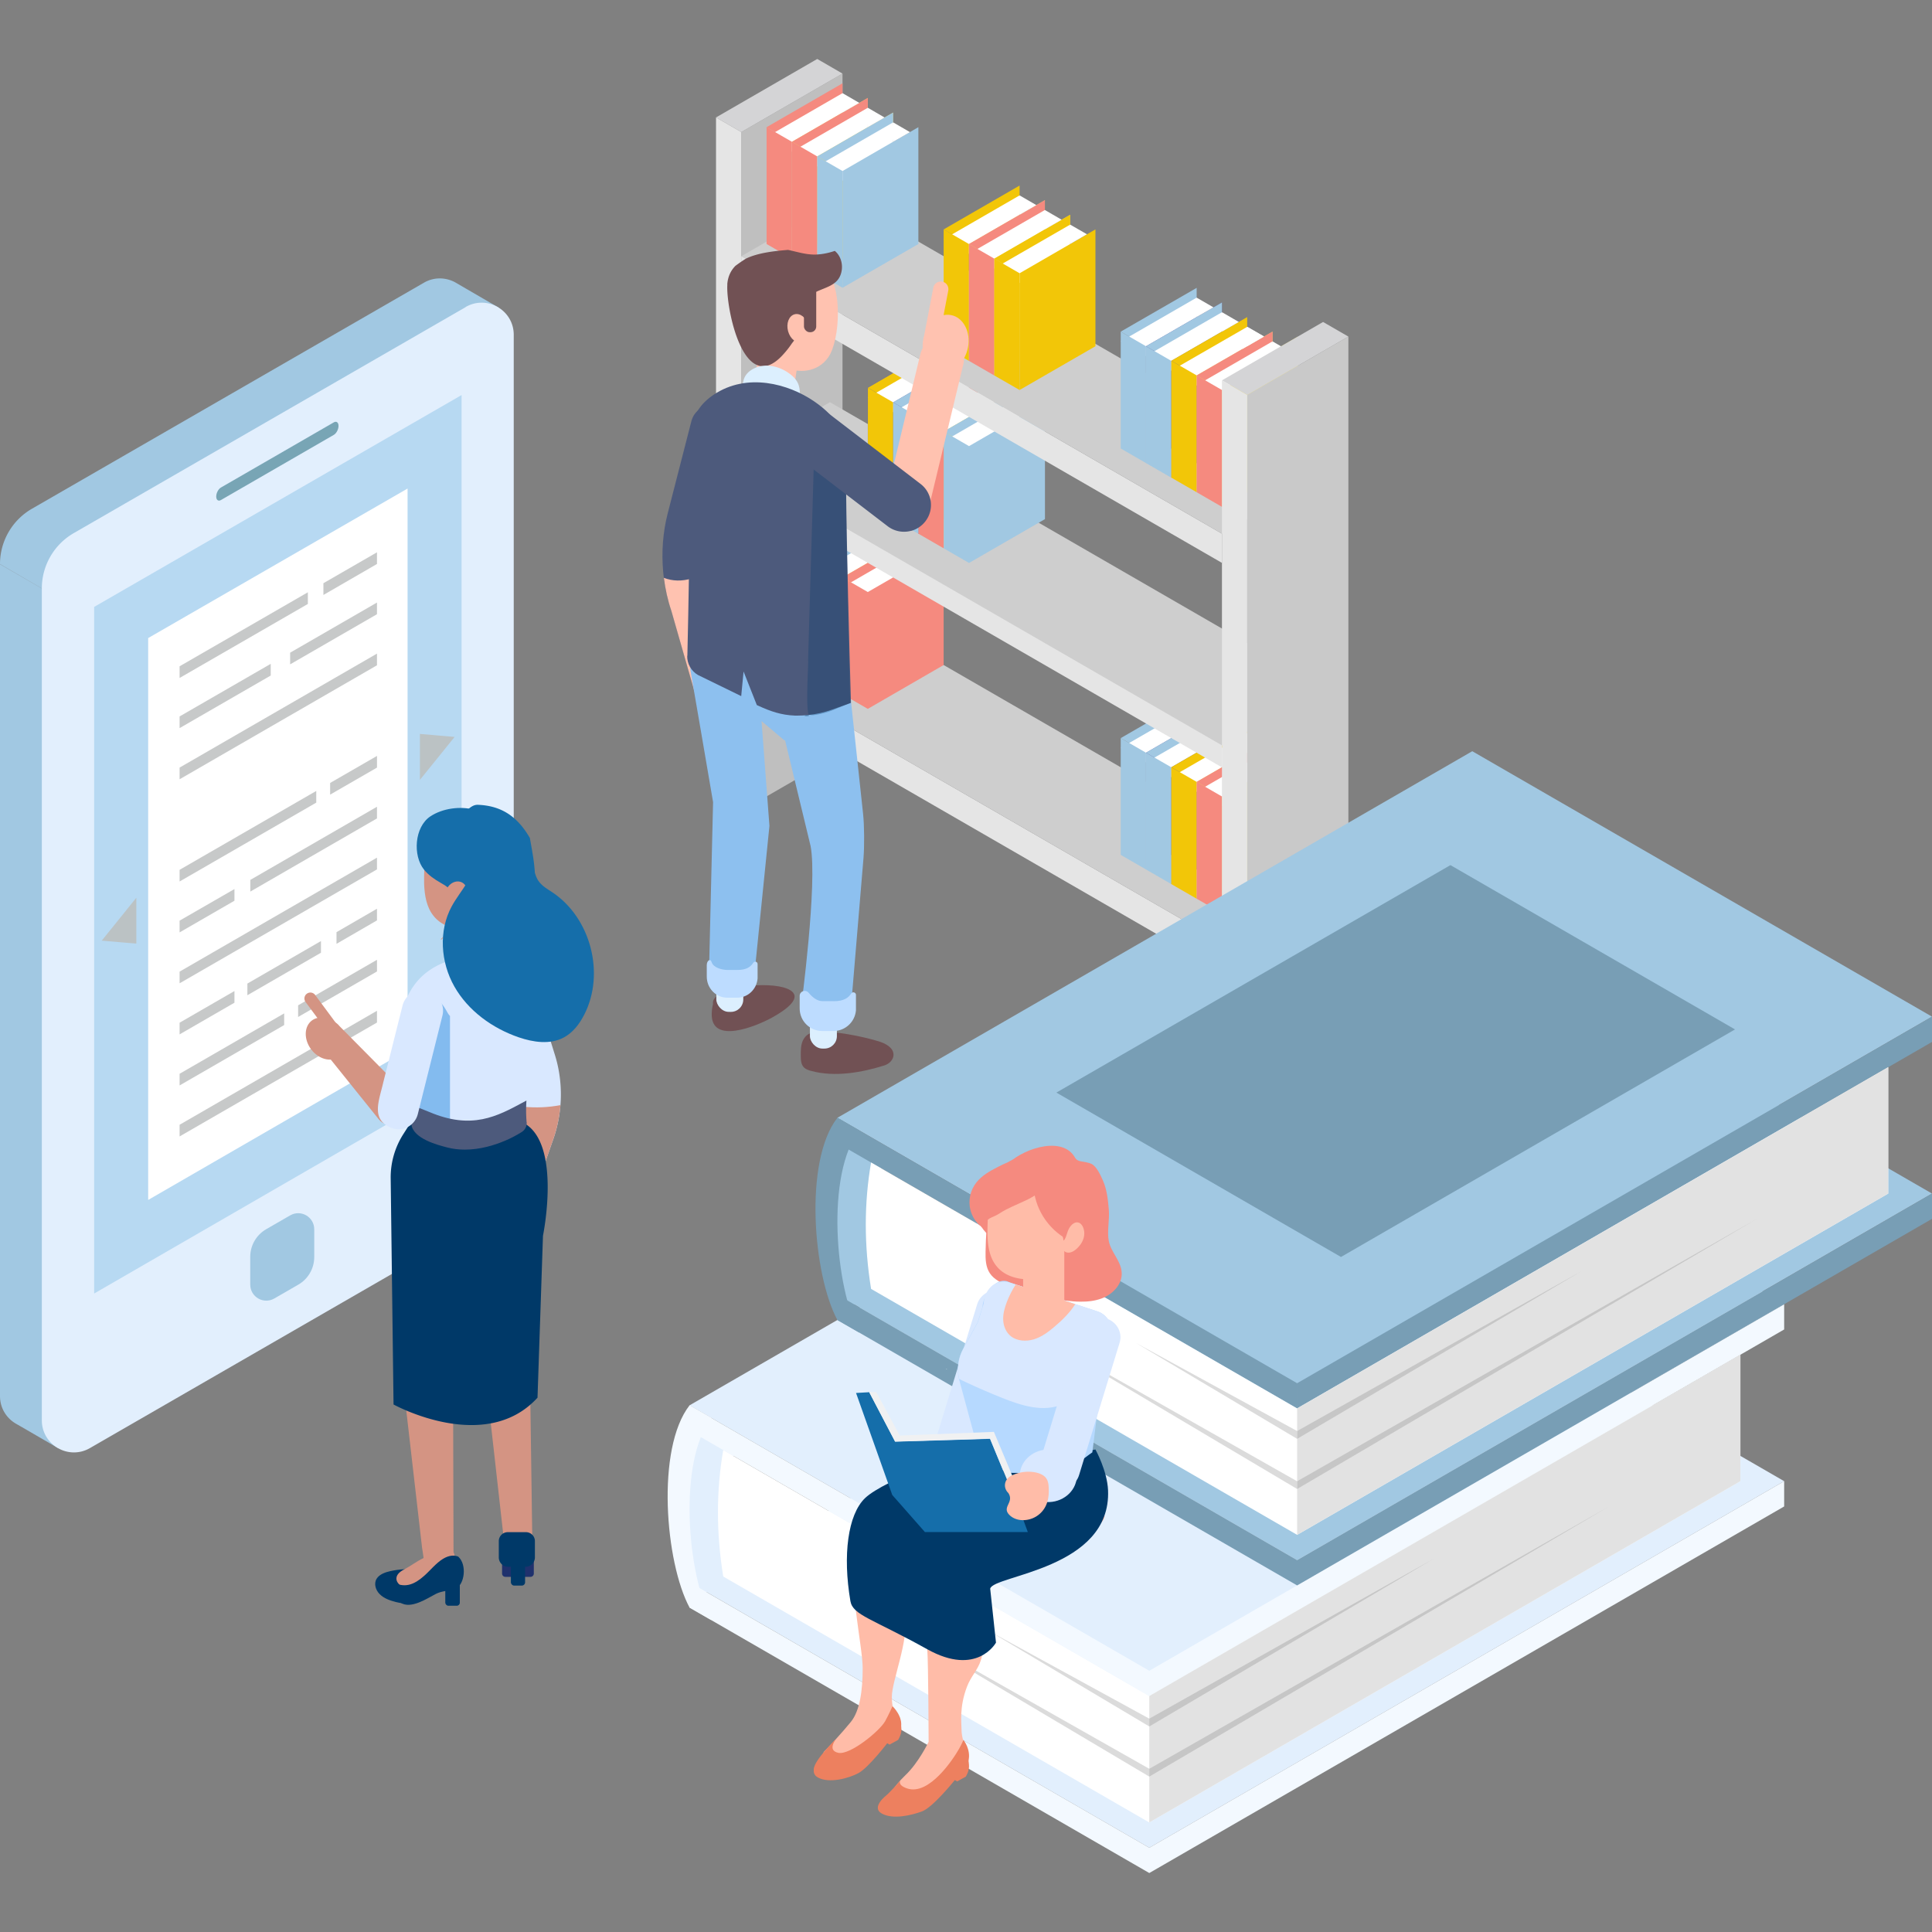 <svg xmlns="http://www.w3.org/2000/svg" viewBox="0 0 230 230"><rect x="0" y="0" width="230" height="230" fill="#808080" stroke="none"/><defs><style>.cls-1{fill:#d9e8ff}.cls-2{fill:#c7c9c9}.cls-3{fill:#156eaa}.cls-4{fill:#dceffe}.cls-6{fill:#003968}.cls-8{fill:#ed805f}.cls-9{fill:#ffc2b0}.cls-11{mix-blend-mode:multiply}.cls-12{fill:#4d5a7c}.cls-14{fill:#fff}.cls-16{fill:#714e51}.cls-17{fill:#cecece}.cls-19{fill:#715154}.cls-21{fill:#d4d4d6}.cls-22{fill:#e2e2e2}.cls-23{fill:#e5e5e5}.cls-25{fill:#f3f9ff}.cls-26{fill:#f58a7f}.cls-29{fill:#789eb5}.cls-31{fill:#dbdbdb}.cls-34{fill:#f2c608}.cls-36{fill:#ffbca8}.cls-39{fill:#e2effd}.cls-40{fill:#c6c6c6}.cls-41{fill:#ead965}.cls-42{fill:#a1c8e2}.cls-43{fill:#6060a8}.cls-44{fill:#d49483}</style></defs><g style="isolation:isolate"><g id="_レイヤー_2" data-name="レイヤー_2"><g id="SERVICE"><path d="m88.25 15.72 12.05-6.96v80.83l-12.05 6.96z" style="fill:#bfbfbf"/><path d="m97.29 7.02 3.01 1.74-12.05 6.96-3.01-1.74z" class="cls-21"/><path d="M88.25 15.72v80.83l-3.01-1.74V13.98zm57.22 96.48L88.25 79.17v3.48l57.22 33.03z" class="cls-23"/><path d="m100.3 72.22 57.21 33.03-12.04 6.95-57.22-33.03z" class="cls-17"/><path d="m133.42 87.87 9.04-5.22v3.48l-6.03 3.48z" class="cls-42"/><path d="m133.42 89.03 9.04-5.21v3.47l-6.03 3.48z" class="cls-14"/><path d="m136.43 103.51 9.04-5.21V84.39l-9.04 5.22z" class="cls-43"/><path d="m133.42 87.87 3.01 1.74v13.9l-3.01-1.74zm3.01 1.74 9.04-5.22v3.48l-6.03 3.47z" class="cls-42"/><path d="m136.43 90.77 9.04-5.21v3.47l-6.03 3.48z" class="cls-14"/><path d="m139.44 105.25 9.04-5.21V86.13l-9.04 5.21z" class="cls-43"/><path d="m136.43 89.61 3.01 1.73v13.91l-3.01-1.74z" class="cls-42"/><path d="m139.44 91.34 9.04-5.22v3.48l-6.02 3.48z" class="cls-34"/><path d="m139.44 92.51 9.04-5.22v3.48l-6.02 3.47z" class="cls-14"/><path d="m142.46 106.99 9.03-5.22V87.86l-9.03 5.22z" class="cls-41"/><path d="m139.44 91.34 3.02 1.74v13.91l-3.02-1.74z" class="cls-34"/><path d="m142.46 93.08 9.03-5.22v3.48l-6.02 3.48z" class="cls-26"/><path d="m142.46 94.24 9.03-5.21v3.48l-6.02 3.47z" class="cls-14"/><path d="m145.47 108.72 9.03-5.21V89.6l-9.03 5.22z" class="cls-41"/><path d="m142.46 93.08 3.01 1.74v13.9l-3.01-1.73z" class="cls-26"/><path d="m91.26 63.53 9.04-5.21v3.47l-6.02 3.48z" class="cls-42"/><path d="m91.26 64.7 9.04-5.22v3.48l-6.02 3.48z" class="cls-14"/><path d="m94.28 79.18 9.03-5.22V60.05l-9.03 5.22z" class="cls-43"/><path d="m91.26 63.53 3.02 1.74v13.91l-3.02-1.74z" class="cls-42"/><path d="m94.28 65.27 9.03-5.22v3.48L97.29 67z" class="cls-26"/><path d="m94.28 66.43 9.03-5.21v3.47l-6.02 3.48z" class="cls-14"/><path d="m97.29 80.91 9.03-5.21V61.79L97.29 67zm-3.01-15.64L97.29 67v13.91l-3.01-1.74z" class="cls-26"/><path d="m97.29 67 9.03-5.21v3.48l-6.02 3.47z" class="cls-42"/><path d="m97.29 68.17 9.03-5.21v3.47l-6.02 3.48z" class="cls-14"/><path d="m100.3 82.65 9.03-5.21V63.53l-9.03 5.21z" class="cls-41"/><path d="m97.29 67 3.01 1.74v13.91l-3.01-1.74z" class="cls-42"/><path d="m100.3 68.74 9.03-5.21V67l-6.02 3.48z" class="cls-26"/><path d="m100.3 69.91 9.03-5.22v3.48l-6.02 3.48z" class="cls-14"/><path d="m103.31 84.39 9.03-5.22v-13.9l-9.03 5.21zm-3.01-15.65 3.01 1.74v13.91l-3.01-1.74z" class="cls-26"/><path d="M145.47 87.87 88.25 54.84v3.47l57.22 33.04z" class="cls-23"/><path d="m98.8 47.88 57.21 33.03-9.97 8.15-59.28-34.22z" class="cls-17"/><path d="m103.31 60.05 9.03-5.21V40.93l-9.03 5.21z" class="cls-43"/><path d="m103.32 46.16 9.03-5.22v3.48l-6.02 3.48z" class="cls-34"/><path d="m103.32 47.33 9.03-5.22v3.48l-6.02 3.48z" class="cls-14"/><path d="m106.33 61.81 9.03-5.22V42.68l-9.03 5.22z" class="cls-43"/><path d="m103.32 46.16 3.01 1.74v13.91l-3.01-1.74z" class="cls-34"/><path d="m106.33 47.9 9.03-5.22v3.48l-6.02 3.48z" class="cls-42"/><path d="m106.33 49.07 9.03-5.22v3.48l-6.02 3.47z" class="cls-14"/><path d="m109.34 63.55 9.03-5.22V44.42l-9.03 5.22z" class="cls-43"/><path d="m106.33 47.9 3.01 1.74v13.91l-3.01-1.74z" class="cls-42"/><path d="m109.34 49.63 9.03-5.21v3.47l-6.02 3.48z" class="cls-26"/><path d="m109.34 50.8 9.03-5.22v3.48l-6.02 3.48z" class="cls-14"/><path d="m112.35 65.28 9.03-5.22v-13.9l-9.03 5.21z" class="cls-41"/><path d="m109.34 49.63 3.01 1.74v13.91l-3.01-1.74z" class="cls-26"/><path d="m112.35 51.37 9.03-5.21v3.47l-6.02 3.48z" class="cls-42"/><path d="m112.35 52.54 9.03-5.22v3.48l-6.02 3.48z" class="cls-14"/><path d="m115.36 67.02 9.04-5.22V47.89l-9.04 5.22zm-3.01-15.65 3.01 1.74v13.91l-3.01-1.74z" class="cls-42"/><path d="M145.47 63.53 88.25 30.5v3.48l57.22 33.03z" class="cls-23"/><path d="m100.3 23.55 57.21 33.03-12.04 6.95L88.25 30.5z" class="cls-17"/><path d="m145.47 60.05 9.03-5.21V40.93l-9.03 5.21z" class="cls-41"/><path d="m145.47 45.28 9.03-5.21v3.47l-6.02 3.48z" style="fill:#d1c059"/><path d="m112.34 27.31 9.04-5.22v3.48l-6.03 3.48z" class="cls-34"/><path d="m112.34 28.48 9.04-5.22v3.48l-6.03 3.48z" class="cls-14"/><path d="m115.35 42.96 9.04-5.22V23.83l-9.04 5.22z" class="cls-41"/><path d="m112.34 27.31 3.01 1.74v13.91l-3.01-1.74z" class="cls-34"/><path d="m115.35 29.05 9.04-5.22v3.48l-6.02 3.48z" class="cls-26"/><path d="m115.35 30.22 9.04-5.22v3.48l-6.02 3.47z" class="cls-14"/><path d="m118.37 44.7 9.03-5.22V25.57l-9.03 5.22z" class="cls-41"/><path d="m115.35 29.05 3.02 1.74V44.7l-3.02-1.74z" class="cls-26"/><path d="m118.37 30.79 9.03-5.22v3.48l-6.02 3.48z" class="cls-34"/><path d="m118.37 31.95 9.03-5.21v3.48l-6.02 3.47z" class="cls-14"/><path d="m121.38 46.43 9.03-5.21V27.31l-9.03 5.22z" class="cls-34"/><path d="m118.37 30.79 3.01 1.74v13.9l-3.01-1.73z" class="cls-34"/><path d="m133.42 39.48 9.04-5.21v3.47l-6.03 3.48z" class="cls-42"/><path d="m133.42 40.65 9.04-5.22v3.48l-6.03 3.48z" class="cls-14"/><path d="m136.43 55.13 9.04-5.22v-13.9l-9.04 5.21z" class="cls-43"/><path d="m133.42 39.48 3.01 1.74v13.91l-3.01-1.74zM136.43 41.22l9.04-5.21v3.47l-6.03 3.48z" class="cls-42"/><path d="m136.43 42.39 9.04-5.22v3.48l-6.03 3.48z" class="cls-14"/><path d="m139.44 56.87 9.04-5.22V37.74l-9.04 5.22z" class="cls-43"/><path d="m136.43 41.22 3.01 1.74v13.91l-3.01-1.74z" class="cls-42"/><path d="m139.44 42.95 9.04-5.21v3.48l-6.02 3.47z" class="cls-34"/><path d="m139.44 44.12 9.04-5.21v3.47l-6.02 3.48z" class="cls-14"/><path d="m142.46 58.6 9.03-5.21V39.48l-9.03 5.21z" class="cls-41"/><path d="m139.44 42.95 3.02 1.74V58.6l-3.02-1.74z" class="cls-34"/><path d="m142.46 44.69 9.03-5.21v3.47l-6.02 3.48z" class="cls-26"/><path d="m142.46 45.86 9.03-5.22v3.48l-6.02 3.48z" class="cls-14"/><path d="m145.47 60.34 9.03-5.22v-13.9l-9.03 5.21z" class="cls-41"/><path d="m142.46 44.69 3.01 1.74v13.91l-3.01-1.74zM91.26 15.14l9.04-5.22v3.48l-6.02 3.48z" class="cls-26"/><path d="m91.26 16.31 9.04-5.22v3.48l-6.02 3.48z" class="cls-14"/><path d="m94.28 30.79 9.03-5.22V11.66l-9.03 5.22z" class="cls-41"/><path d="m91.26 15.14 3.02 1.74v13.91l-3.02-1.74zM94.28 16.88l9.03-5.22v3.48l-6.02 3.48z" class="cls-26"/><path d="m94.28 18.05 9.03-5.22v3.48l-6.02 3.47z" class="cls-14"/><path d="m97.29 32.53 9.03-5.22V13.4l-9.03 5.22z" class="cls-41"/><path d="m94.28 16.88 3.01 1.74v13.91l-3.01-1.74z" class="cls-26"/><path d="m97.29 18.62 9.03-5.22v3.48l-6.02 3.48z" class="cls-42"/><path d="m97.29 19.78 9.03-5.21v3.48l-6.02 3.47z" class="cls-14"/><path d="m100.3 34.26 9.03-5.21V15.14l-9.03 5.22z" class="cls-42"/><path d="m97.29 18.62 3.01 1.74v13.9l-3.01-1.73z" class="cls-42"/><path d="m148.48 38.91 2 1.15-2 1.16-.22-1.07zm3.01 1.73 2 1.16-2 1.15-.22-1.06z" class="cls-14"/><path d="m148.48 38.91 2 1.15-2.6 1.5.38-1.41zm-3-1.74 2 1.16-2 1.15-.22-1.06zm-3.03-1.74 2.01 1.16-2.01 1.15-.21-1.06zm-15.05-8.69 2 1.15-2 1.16-.22-1.06zM124.39 25l2 1.16-2 1.15-.22-1.06zm-3.01-1.74 2 1.16-2 1.15-.22-1.06zm-15.05-8.69 2 1.16-2 1.15-.22-1.06zm-3.02-1.74 2 1.16-2 1.15-.22-1.06zm-3.01-1.74 2 1.16-2 1.15-.22-1.06z" class="cls-14"/><path d="m91.56 51.07.21.06c0 .02.01.03.02.04-.08-.03-.16-.06-.23-.1" style="fill:#db9d4b"/><path d="m148.48 47.02 12.04-6.95v80.83l-12.04 6.95z" style="fill:#c9c9c9"/><path d="m157.51 38.33 3.01 1.74-12.04 6.95-3.01-1.74z" class="cls-21"/><path d="M148.48 47.02v80.83l-3.01-1.73V45.28z" class="cls-23"/><path d="M92.25 37.98s.02 0 .02.02v-.1c0 .03 0 .06-.03.09z" class="cls-19"/><path d="m90.54 40.36-.85 6.02c-.12.83.86 1.51 2.19 1.51s2.5-.67 2.61-1.51h.02l.85-6.02z" class="cls-9"/><path d="M89.42 39.83c-1.08-1.94-1.29-4.2.72-5.92 1.61-1.38 6.33-3.27 8.18-1.65 1.98 1.74 1.73 8.16.3 10.25-1.26 1.85-3.65 2.04-5.47 1.07-1.32-.71-2.83-2.12-3.73-3.75" class="cls-9"/><path d="M86.58 33.86c.07-.95.43-1.67.98-2.22.41-.3.83-.6 1.26-.86 1.42-.68 3.3-.89 4.99-1.03 1.16.24 2.31.64 3.55.54.7-.05 1.37-.2 2.02-.42.65.52.95 1.44.83 2.28-.31 2.15-2.44 1.98-3.83 3.07q0 .3-.15.57a8.76 8.76 0 0 1-1.95 5.08c-.28.42-.62.87-1.07 1.36-4.7 5.16-6.81-5.7-6.62-8.36z" class="cls-19"/><path d="M93.82 39.43c.25.92 1 1.51 1.67 1.32s1.01-1.09.76-2.01-1-1.51-1.67-1.32-1.01 1.09-.76 2.01" class="cls-9"/><rect width="1.46" height="5.59" x="95.71" y="33.96" class="cls-19" rx=".68" ry=".68"/><path d="M88.46 47.51c.02-.71-.07-1.36 0-1.95.08-.56.32-1.07.96-1.5 1.34-.89 3.11-.57 4.38.29 1.72 1.16 1.4 2.19 1.42 3.98.02 2.45.14 6.34.22 8.79s-.76.27-.76.27c-.35.12-.71.2-1.06.24-.85.09-1.41-.06-2.19-.42l-.8-2.03-.14 1.5-1.77-.87a.83.83 0 0 1-.41-.74c.05-2.05.1-5.53.16-7.57z" class="cls-4"/><path d="M93.27 117.55c-2.73-.75-8.7.1-8.39 1.99-.09.35-.14.73-.15 1.09-.14 3.8 5.32 1.54 7.2.5 3.51-1.95 3.1-3.09 1.34-3.58" class="cls-19"/><path d="M83.83 62.63c-.47 1.83-.57 3.76-.31 5.65.12.93.33 1.85.63 2.73l3.45 12.05c.44 1.3-.14 2.75-1.31 3.21-.18.07-.37.12-.55.14-1.01.1-1.99-.56-2.36-1.67L79.93 72.7c-.5-1.49-.83-3.05-.98-4.62-.21-2.33-.04-4.69.53-6.93l2.83-11.02c.35-1.32 1.6-2.07 2.79-1.66 1.2.41 1.9 1.82 1.56 3.15z" class="cls-12"/><path d="M84.15 71.02c-.29-.86-.5-1.76-.62-2.67-.36.21-.74.39-1.15.51-1.2.36-2.32.33-3.35-.07.17 1.33.46 2.65.89 3.92l3.45 12.04c.37 1.11 1.36 1.77 2.36 1.67.18-.02.37-.07.55-.14 1.17-.46 1.75-1.91 1.31-3.21l-3.45-12.05z" class="cls-9"/><path d="M96.88 122.93c-.58-.01-1.09.45-1.32.99s-.23 1.14-.23 1.73c0 .51.02 1.08.39 1.44.24.23.57.33.89.41 2.77.75 6.02.18 8.69-.67.56-.18 1.07-.67 1.07-1.26 0-.86-.96-1.36-1.79-1.61-2.24-.67-4.95-1.15-7.3-1.2-.44-.01-1.02.19-.98.63l.59-.46z" class="cls-19"/><rect width="3.21" height="5.69" x="85.3" y="114.77" class="cls-4" rx="1.48" ry="1.48" transform="rotate(-179.31 86.901 117.616)"/><rect width="3.21" height="5.69" x="96.42" y="119.13" class="cls-4" rx="1.48" ry="1.48" transform="rotate(180 98.025 121.98)"/><path d="m100.91 79.68-3.23-9.63-15.49 2.41v7.31s2.61 15.12 2.7 15.72l-.48 20.06c.13.88 1.22 1.92 2.1 1.98l.94.07c1.13.08 2.45-.84 2.4-1.97l1.75-17.31-.94-12.48 2.73 2.31.07-.03 3.04 12.6c.84 4.44-1.12 19.11-1.12 19.11.08 1 1.3 1.78 2.31 1.78h1.33c1.07 0 2.31-.87 2.31-1.94l1.47-17.55c.11-1.36.1-3.86-.05-5.22l-1.85-17.22z" style="fill:#8dc0ef"/><path d="M81.81 78.08c-.02.93.47 1.8 1.27 2.27l5.16 2.52.28-2.93 1.58 4 .14.06c1.49.69 2.78 1.13 4.39 1.19h.34q.57 0 1.2-.06c1.01-.11 1.98-.33 2.88-.65l1.99-.71.26-.09v-.27c-.19-6.16-.51-18.34-.57-24.92 0-.68 0-1.31.02-1.92.01-.82.03-1.59 0-2.32-.12-2.42-.81-4.42-3.89-6.51-2.98-2.02-7.89-3.43-11.9-.75-1.58 1.06-2.43 2.39-2.69 4.19-.14.97-.1 1.99-.06 3.07.02.68.05 1.37.03 2.09-.07 2.69-.14 6.85-.2 10.87-.07 4.02-.14 8.18-.21 10.86z" class="cls-12"/><g style="mix-blend-mode:multiply;opacity:.56"><path d="M96.3 85.2c.06.1-.61.11-.5 0 .25-.24.66-.02 1.03-.06a9.6 9.6 0 0 0 2.46-.65l1.7-.71.22-.09v-.27c-.16-6.16-.44-18.34-.49-24.92 0-.68 0-1.31.02-1.92.01-.82.03-1.59 0-2.32-.18-.28-.41-.51-.66-.67-.31-.21-.67-.32-1.05-.32-1.15 0-2.1 1.05-2.16 2.4l-.67 22.94c.09 0-.35 5.86.12 6.61z" class="cls-6" style="opacity:.51"/></g><path d="M99.22 119.18h-1.33c-.61 0-1.18-.46-1.63-1-.36-.43-1.06-.18-1.06.38v1.49c0 1.49 1.2 2.69 2.69 2.69h1.33c1.4 0 2.56-1.07 2.68-2.46v-1.84c0-.31-.4-.42-.57-.16-.32.49-.85.92-2.11.91zm-11.45-3.71h-1.2c-.55 0-1.64-.24-1.85-.93-.15-.49-.58-.17-.58.35v1.38c0 1.38 1.09 2.5 2.43 2.5h1.2c1.26 0 2.31-.99 2.42-2.29v-1.71c0-.29-.36-.39-.52-.15-.29.45-.77.86-1.9.85" style="fill:#bddcff"/><path d="m112.12 42.76-3.94 16.36zm-3.93 18.99c1.19 0 2.26-.81 2.55-2.01l3.94-16.36a2.63 2.63 0 0 0-1.94-3.17 2.63 2.63 0 0 0-3.17 1.94l-3.94 16.36a2.63 2.63 0 0 0 1.94 3.17c.21.05.41.07.62.07" class="cls-9"/><path d="M108.44 63.2c-.93.24-1.95.07-2.76-.55l-11.86-9.09a3.164 3.164 0 0 1-.57-4.46 3.21 3.21 0 0 1 4.48-.58l11.86 9.09c1.4 1.07 1.65 3.07.57 4.46-.45.58-1.06.96-1.72 1.14z" class="cls-12"/><path d="M115.23 41.37c-.35 1.85-1.83 3.13-3.3 2.84-1.47-.28-2.37-2.01-2.01-3.86.35-1.85 1.83-3.13 3.3-2.84 1.47.28 2.37 2.01 2.01 3.86" class="cls-9"/><path d="M110.81 40.63a.91.91 0 0 1-.72-1.06l1.02-5.32c.09-.49.57-.81 1.06-.72s.81.57.72 1.06l-1.02 5.32c-.09.49-.57.81-1.06.72" class="cls-9"/><g><animateTransform attributeName="transform" attributeType="XML" dur="3s" repeatCount="indefinite" type="translate" values="0,0; 0,-20; 0,0"/><path d="M5.71 166.67V70.48L0 67.17v99.02c0 1.48.8 2.67 1.92 3.31s5.02 2.91 5.02 2.91l1.04-6.75-2.27 1zM59.38 36.63l-5.23-3.04c-1.09-.57-2.47-.64-3.69.07L3.81 60.56A7.6 7.6 0 0 0 0 67.15l5.71 3.32c0-2.73 1.45-5.24 3.81-6.6l42.29-24.39 5.26.3z" class="cls-42"/><path d="M55.44 36.56 8.79 63.46a7.6 7.6 0 0 0-3.81 6.59v99.03c0 2.94 3.18 4.78 5.73 3.31l46.64-26.9a7.6 7.6 0 0 0 3.81-6.59V39.86c0-2.94-3.18-4.78-5.73-3.31z" class="cls-39"/><path d="M29.79 152.92v-3.3c0-1.35.72-2.6 1.89-3.28l2.86-1.65c1.28-.74 2.87.18 2.87 1.66v3.3c0 1.35-.72 2.6-1.89 3.28l-2.86 1.65c-1.28.74-2.87-.18-2.87-1.66" class="cls-42"/><path d="m11.21 72.25 43.74-25.22v81.69l-43.74 25.27z" style="fill:#b7d9f2"/><path d="M48.52 125.01V58.16l-30.88 17.8v66.89z" class="cls-14"/><path d="m54.12 87.73-2.06-.18-2.07-.18v5.47l2.07-2.56zm-42.01 24.25 2.06-2.55 2.06-2.56v5.46l-2.06-.17z" style="fill:#bbc2c4"/><path d="m21.38 91.38 23.5-13.57v1.39l-23.5 13.57zm0 24.29 23.5-13.57v1.4l-23.5 13.56zm0 18.23 23.5-13.57v1.4l-23.5 13.56zm18.68-22.93 4.82-2.79v1.39l-4.82 2.79zm-10.26-6.22 15.08-8.71v1.39l-15.08 8.71zm-1.89 1.09v1.39L21.38 111v-1.4zM38.5 69.43l6.38-3.68v1.39l-6.38 3.69zm-1.85 1.08v1.39l-15.27 8.81v-1.39zM34.54 77.7l10.34-5.97v1.39l-10.34 5.97zm-2.31 1.33v1.39l-10.85 6.26v-1.39zM29.45 117.09l8.76-5.06v1.39l-8.76 5.06zm-1.54.89v1.39l-6.53 3.77v-1.39zM35.49 119.68l9.39-5.42v1.39l-9.39 5.42zm-1.66.96v1.39l-12.45 7.19v-1.39zM39.3 93.21l5.58-3.22v1.39L39.3 94.6zm-1.65.95v1.39l-16.27 9.39v-1.39z" class="cls-2"/><path d="m26.3 59.53 13.44-7.76c.31-.18.56-.66.56-1.07s-.25-.6-.56-.42L26.3 58.04c-.31.18-.56.66-.56 1.07s.25.6.56.42" style="fill:#78a5b5"/></g><path d="M87.3 188.37v-15.65l-3.73-2.76-2.26 2.43.21 12.71 1.74 4.77z" class="cls-39"/><path d="m83.26 189.04 74.41-44.31 54.73 31.6-75.58 43.64z" class="cls-39"/><path d="M136.82 219.97v3.01l75.58-43.64v-3.01zm0 0-54.73-31.6v3.01l54.73 31.6z" class="cls-25"/><path d="m82.09 167.3 75.58-43.63 54.73 31.6-75.58 43.63z" class="cls-39"/><path d="M136.82 198.9v3.01l75.58-43.64v-3zm0 0-54.73-31.6v3.01l54.73 31.6z" class="cls-25"/><path d="M82.09 167.3c-4.02 5.15-2.89 18.72 0 24.08l2.61 1.5c-2.89-5.35-4.02-18.93 0-24.08z" class="cls-25"/><path d="M136.82 216.96 86.1 187.68c-.84-5.2-.84-10.21 0-15.05l50.72 29.28 70.37-40.63v15.05z" class="cls-14"/><path d="M136.82 216.96v-15.05l70.37-40.63v15.05z" class="cls-22"/><path d="m136.82 204.6-19.2-10.5 19.2 11.43z" class="cls-31"/><path d="m136.82 204.6 33.88-19.05-33.88 19.98z" class="cls-40"/><path d="m136.82 210.57-33.88-19.19 33.88 20.12z" class="cls-31"/><path d="m136.82 210.57 54.73-31.23-54.73 32.16z" class="cls-40"/><path d="M104.9 154.13v-15.65l-3.73-2.76-2.26 2.44.21 12.7 1.74 4.78z" class="cls-42"/><path d="m100.86 154.81 74.41-44.31L230 142.09l-75.58 43.64z" class="cls-42"/><path d="M154.42 185.73v3.01L230 145.1v-3.01zm0 0-54.73-31.6v3.01l54.73 31.6z" class="cls-29"/><path d="m99.69 133.07 75.58-43.64 54.73 31.6-75.58 43.64z" class="cls-42"/><path d="m125.76 130.07 46.91-27.08 33.88 19.56-46.91 27.09zm28.66 34.6v3L230 124.04v-3.01zM154.42 164.67l-54.73-31.6v3.01l54.73 31.59z" class="cls-29"/><path d="M99.69 133.07c-4.02 5.15-2.89 18.72 0 24.08l2.61 1.5c-2.89-5.35-4.02-18.93 0-24.08z" class="cls-29"/><path d="m154.42 182.72-50.72-29.28c-.84-5.2-.84-10.21 0-15.05l50.72 29.28 70.37-40.63v15.05z" class="cls-14"/><path d="M154.42 182.72v-15.05l70.37-40.62v15.04z" class="cls-22"/><path d="m154.42 170.36-19.2-10.49 19.2 11.42z" class="cls-31"/><path d="m154.42 170.36 33.88-19.05-33.88 19.98z" class="cls-40"/><path d="m154.42 176.34-33.88-19.2 33.88 20.12z" class="cls-31"/><path d="m154.42 176.34 54.73-31.24-54.73 32.16z" class="cls-40"/><path d="M110.54 207.38s-1.17 2.45-2.74 3.94-2.34 3.01-1.66 3.38c1.41.77.55.45 2.36.45s3.59-1.9 4.13-2.91c.29-.56 1.13-1.36 1.83-1.96.6-.52.81-1.34.53-2.07-.26-.69-.52-1.55-.52-2.27 0-.85-.29-2.69.65-5.15s3.19-2.92.76-8.85c-1.74-4.25 15.84-8.68 15.61-11.52-1.29-16.19-10.22-7.75-9.82-1.41 0 0-14.6 7.84-13.06 10.95s1.65 4.67 1.78 6.38.16 11.04.16 11.04z" class="cls-36"/><path d="M124.4 177.3c-.8-2.44-8.64-4-8.64-4s2.03 2.06-4.94 5.26c-7.38 3.39-8.46 4.99-8.96 6.68-.93 3.12.84 10.73.84 13.36s-.33 5.07-1.41 6.39c-1.07 1.32-2.77 3.14-3.15 3.5s-.4 2.67.33 3.07 3.75-1.25 4.69-2.14c.93-.89 2.36-3.5 3.16-3.5s-.15-2.01-.15-3.91 2.08-6.92 1.51-9.33-1.31-2.48-1.58-5.63 16.04-4.29 16.04-4.29l2.24-5.45z" class="cls-36"/><path d="M115.12 208.72s.24.95.24 1.57-.39 1.22-.39 1.22l-1.02.56-.28-.16s-2.6 3.25-3.9 3.73c-1.29.48-3.47.99-4.79.26-1.32-.72.47-2.17.76-2.33s4.19-.24 4.19-.24l5.2-4.62zm-8.05-4.38s.24.95.24 1.57-.39 1.22-.39 1.22l-1.02.56-.28-.16s-2.21 2.88-3.4 3.54c-1.16.64-3.52 1.27-4.84.54-1.32-.72.31-2.42.6-2.58s3.9-.08 3.9-.08l5.2-4.62z" class="cls-8"/><path d="M107.28 211.84s-.64.61.71 1.07c2.64.89 5.53-3.56 6.18-4.71.45-.81.52-1.07.52-1.07s.95 1.15.59 2.55c-.37 1.4-1.33 1.48-2.36 2.86-1.25 1.66-3.27 3.78-7.06 3.31-1.97-.25-.4-2.07.06-2.51s1.36-1.49 1.36-1.49zm-7.72-4.86s-1.16 1.4.24 1.69c1.41.29 4.93-2.61 5.57-3.76.45-.81.88-1.79.88-1.79s1.34 1.25.98 2.65c-.37 1.4-1.33.81-2.36 2.19-1.25 1.66-2.94 4.07-6.73 3.59-1.97-.25-1.41-1.4.15-3.22.41-.48 1.26-1.35 1.26-1.35z" class="cls-8"/><path d="M117.34 170.13c-.45 1.34 1.07 1.87 3.78 3.35 3.62 1.98 4.35 1.23 6.6 0 1.18-.64 2.69-.92 2.69-.92s1.4 2.52 1.5 4.84c.41 9.45-13.71 10.11-14.03 11.73l.69 6.42s-2.24 4.1-8.18.79c-6.56-3.65-8.86-4.05-9.15-5.73-.93-5.45-.31-10.3 1.75-12.27 2.36-2.24 11.93-5.49 11.93-5.49l2.43-2.72z" class="cls-6"/><path d="M128.58 154.96c-.51 0-1.03-.05-1.53-.11-2.37-.28-4.71-.87-6.92-1.74-.88-.35-1.78-.77-2.29-1.53-.5-.75-.53-1.69-.51-2.58.08-3.25.24-7.6 2.49-10.26 1.49-1.77 6.37-3.64 8.05-1.1.09.13.16.28.28.39.16.14.39.2.61.24.39.07.8.12 1.16.28.64.29 1.12 1.41 1.39 2.01.47 1.08.59 2.26.69 3.42.11 1.21-.23 2.63 0 3.77.28 1.4 1.56 2.44 1.54 3.93-.02 1.31-1.12 2.43-2.4 2.9-.81.3-1.67.39-2.54.38z" class="cls-26"/><path d="M119.4 153.67c1.32.36 2.07 1.67 1.69 2.91l-4.83 15.77c-.38 1.25-1.76 1.97-3.07 1.6-1.32-.36-2.07-1.67-1.69-2.91l4.83-15.77c.38-1.25 1.76-1.97 3.07-1.6" class="cls-1"/><path d="M121.36 150.17s.02 0 .02.02v-.11c0 .03 0 .07-.03.09z" class="cls-16"/><path d="m131.33 162.55-1.29 10.35c-.14.09-.28.19-.41.29-2.49 2.03-5.99 2.23-9.35 2.15-.74-.2-1.51-.45-2.3-.77-.75-.3-1.31-.97-1.48-1.78l-2.34-8.64-.03-.15c-.23-1.16-.05-2.37.51-3.4l1.77-3.23.54-1.73c.17-1.91 1.85-3.81 3.29-2.95l.66.22 1.06.35 4.67 1.54 1.36.45 2.65.87c1.26.41 1.97 1.79 1.6 3.1l-.93 3.32z" style="fill:#b6d9ff"/><path d="m132.27 159.23-.93 3.32c-.47.55-.93 1.1-1.41 1.65-.99 1.16-2.02 2.36-3.4 2.96-2.29 1.01-4.91.19-7.24-.75-1.44-.57-2.86-1.19-4.26-1.84-.28-.13-.58-.27-.85-.42l-.03-.15c-.23-1.16-.05-2.37.51-3.4l1.77-3.23.68-2.19c.03-1.45 1.24-3.06 3.15-2.49l.66.22 1.06.35 4.67 1.54 1.36.45 2.65.87c1.26.41 1.97 1.79 1.6 3.1z" class="cls-1"/><path d="M128.01 155.26c-.66 1.03-1.57 1.92-2.52 2.72-.72.61-1.49 1.18-2.4 1.46s-1.99.22-2.73-.35c-.6-.47-.9-1.21-.93-1.94-.04-.73.17-1.46.43-2.15.28-.72.63-1.42 1.06-2.08l1.06.35 4.67 1.54z" class="cls-36"/><path d="m112.67 162.92.06.11h-.05c0-.04 0-.08-.01-.11" class="cls-14"/><path d="M121.85 147.87h4.85v8.46h-4.85z" class="cls-36"/><g class="cls-11"><path d="m126.22 149.37-4.4 4.38-.02-.07v-2.95z" class="cls-36"/></g><ellipse cx="119.97" cy="143.97" class="cls-26" rx="3.71" ry="3.87"/><path d="M126.42 146.23s.02 0 .02.02v-.1c0 .03 0 .06-.03.09z" class="cls-16"/><path d="M126.61 147.62c-.61-2.94-2.58-6.01-5.92-6.53-.3-.05-.35-.31-.25-.51a.42.42 0 0 1 .05-.42c-.03 0-.06 0-.09-.01-.64-.08-1.33-.09-1.91.22-.38.21-.68.6-.77 1.03-.04.16-.04.32-.02.47l-.12 3.61c-.02.54-.03 1.1-.02 1.66.05 1.33.28 2.64 1.09 3.61.88 1.09 2.31 1.52 3.66 1.55.75.02 1.52-.49 2.18-.87 1.25-.72 1.83-1.88 2.15-3.35.02-.1.03-.2.05-.31a.3.3 0 0 1-.09-.16z" class="cls-36"/><path d="M124.45 139.87c-.15-.66-.63-1.26-1.33-1.66-.4-.23-.83-.32-1.27-.31-.63-.14-1.28.11-1.86.46-.41.17-.82.37-1.23.58-.94.48-1.89 1.02-2.53 1.84-.73.92-.99 2.16-.7 3.28.19.72.64 1.5 1.27 1.95.1.36.35-.38.45-.02.15-1.1.82-.92 1.78-1.56.96-.63 2.06-1.03 3.1-1.53.68-.32 1.36-.7 1.84-1.26.14-.16.24-.32.32-.49.26-.31.34-.72.14-1.26z" class="cls-26"/><path d="M126.04 147.82c.1.08.22.07.34.04.01-.04 0-.08.02-.11l-.36.08z" class="cls-36"/><path d="M128.4 145.55c-.53-.17-1.05.39-1.28 1.02-.12.32-.19.67-.36.95-.09.16-.24.27-.38.32-.15.5.15 1.12.57 1.25.45.14.92-.13 1.29-.49.4-.38.75-.91.83-1.54s-.19-1.36-.67-1.52z" class="cls-36"/><path d="M126.74 147.37c-2.37-1.45-3.83-4.14-3.7-6.81 1.44.46 2.67 1.49 3.34 2.79s.76 2.85.26 4.21l.1-.18z" class="cls-26"/><path d="M131.6 156.93c1.32.36 2.07 1.67 1.69 2.91l-4.83 15.77c-.38 1.25-1.76 1.97-3.07 1.6-1.32-.36-2.07-1.67-1.69-2.91l4.83-15.77c.38-1.25 1.76-1.97 3.07-1.6" class="cls-1"/><ellipse cx="124.78" cy="175.7" class="cls-1" rx="3.4" ry="3.13" transform="rotate(-2.06 124.54 175.276)"/><path d="m121.68 180.55-3.82-9.26-11.3.34-3.08-5.89-1.57.09 4.31 12.14 3.89 4.42h12.25z" class="cls-3"/><path d="m117.86 171.27 3.82 9.25.77-.23-4.13-9.83-11.21.44-2.8-5.19-.83.03 3.08 5.87z" style="fill:#f0f1f2"/><path d="M120.01 177.71c-.63-.66-.45-1.64.44-2.06.76-.36 1.67-.52 2.54-.41.6.08 1.22.29 1.54.72.23.31.29.68.31 1.04.05.74 0 1.51-.31 2.2a3 3 0 0 1-2.76 1.77c-.59 0-1.15-.2-1.54-.56-1.09-1.01.59-1.52-.21-2.7z" class="cls-36"/><path d="M37.03 124.91c.89 1.19 2.37 1.59 3.32.89s.99-2.24.11-3.43c-.89-1.19-2.37-1.59-3.32-.89s-.99 2.24-.11 3.43" class="cls-44"/><path d="M39.91 122.87c.32-.23.38-.68.15-.99l-2.54-3.43a.706.706 0 0 0-.99-.15c-.32.23-.38.68-.15.99l2.54 3.43c.23.32.68.38.99.15" class="cls-44"/><path d="M48.2 132.62c.12-.42.22-.89.29-1.36-.17-.65-.33-1.23-.32-1.27l-7.76-7.84c-.27-.35-.65-.58-1.09-.64-.08-.01-.16-.02-.24-.02-.35 0-.7.11-.99.33-.73.55-.88 1.58-.33 2.31l7.34 9.13.02.02c.89 1.08 2.68.69 3.07-.66z" class="cls-44"/><path d="M61.89 126.86c.5 1.59.63 3.26.42 4.9-.1.81-.28 1.61-.54 2.37l-3.11 8.84c-.39 1.13.2 2.39 1.34 2.78.18.06.36.1.53.12.98.08 1.91-.49 2.25-1.46l3.1-8.83c.45-1.29.73-2.65.84-4.02.16-2.02-.06-4.07-.67-6.01L63.07 116a2.19 2.19 0 0 0-2.74-1.43 2.197 2.197 0 0 0-1.44 2.74l2.98 9.54z" class="cls-1"/><path d="M60 145.75c.18.06.36.1.53.12.98.08 1.91-.49 2.25-1.46l3.1-8.83c.45-1.29.73-2.65.84-4.02-1.45.28-2.95.34-4.42.19-.1.81-.28 1.61-.54 2.37l-3.11 8.84c-.39 1.13.2 2.39 1.34 2.78z" class="cls-44"/><path d="m63.09 164.97 1.77-21.25-.46-5.09-10.84 1.59-6.27-2.72.67 26.89s2.26 19.7 2.29 19.9c.02.13.32 1.72.24 2.73 1.54.08 2.53-.39 3.69-1.24-.03-.47-.09-.83-.18-.99 0 .03-.01.04-.01-.03l-.05-18.75 1.67-18.4.49 8.58 1.82 8.74 2.37 21.1c1.15-.01 1.93-.04 3.08-.09.05-.02.09-.05.14-.07-.03-.1-.06-.2-.11-.29l-.29-20.6z" class="cls-44"/><path d="M50.72 189.23c-1.49 1.05-1.34 2.04-3.58 1.49-.71-.18-1.43-.43-1.93-.93-.5-.49-.73-1.27-.37-1.85.32-.51.99-.76 1.62-.9 1.04-.23 2.14-.3 3.21-.19.52.05 1.05.16 1.44.47.79.64.28 1.43-.39 1.9z" class="cls-6"/><path d="M60.16 183.33h3c.21 0 .39.17.39.39v3.61c0 .21-.17.39-.39.39h-3a.39.39 0 0 1-.39-.39v-3.61c0-.21.17-.39.39-.39" style="fill:#1f316d"/><path d="M51.44 185.08c-.28.09-.57.36-1.01.72-1.12.93-2.26 1.89-3.05 3.12.23.69.99 1.19 1.82 1.44.64-.18 1.21-.41 1.42-.5 1.24-.57 2.35-1.46 3.13-2.59.09-.14.19-.32.09-.46-.42-.4-.83-.8-1.25-1.21-1.25-1.21-3.1.52-4.36 1.17-.48.25-1.02.59-1.04 1.13-.02.5.45.88.9 1.1.45.21.93.34 1.42.39l1.92-4.32z" class="cls-44"/><rect width="1.73" height="4.16" x="53.01" y="187" class="cls-6" rx=".36" ry=".36"/><path d="M54.56 185.31c-.51-.2-1.11-.16-1.81.26-.87.53-1.52 1.39-2.29 2.06-1.05.92-2.11 1.43-3.4.84-.42.26-.72.55-.71.9.02.5.91 1.14 1.31 1.41 1.24.85 3.23-.52 4.23-1.03.79-.4 1.63-.33 2.39-.66 1.02-.45 1.34-2.81.28-3.77z" class="cls-6"/><rect width="1.69" height="4.05" x="60.82" y="184.71" class="cls-6" rx=".38" ry=".38"/><path d="M60.45 182.4h2.16c.59 0 1.07.48 1.07 1.07v1.93c0 .62-.5 1.12-1.12 1.12H60.5c-.62 0-1.12-.5-1.12-1.12v-1.93c0-.59.48-1.07 1.07-1.07m-11.19-49.34L48 135.04a9.55 9.55 0 0 0-1.49 5.22l.34 26.94s10.91 6.02 17.14-.81l.65-19.28s2.24-10.86-2.23-13.39l-13.15-.65z" class="cls-6"/><path d="M62.44 131.36c-.04.75-.02 1.49.04 2.24.04.39-.15.77-.47.97-.65.41-1.31.75-2 1.04-2 .84-4.3 1.31-6.44.84-.09-.02-.17-.04-.25-.06-1.23-.31-3.9-1.04-4.14-2.56-.01-.07-.02-.13-.02-.19 0-.14.01-.29.02-.44v-6.84c-.67-1.98-1.89-3.39-1.28-5.91.31-1.28.79-2.34 1.43-3.2 1.13-1.55 2.75-2.51 4.83-3.12.66-.19 1.31-.34 1.89-.47 1.04-.22 2.46-.33 3.81-.14 1.34.17 2.61.62 3.41 1.51.1.11.2.23.29.36 1.58 2.38.74 5.7.17 8.28-.57 2.54-1.16 5.08-1.26 7.67z" class="cls-1"/><path d="M53.72 108.18s.02 0 .02.02v-.11c0 .03 0 .07-.03.1z" class="cls-16"/><path d="M59.55 114.32h-4.77l-.59-3.52-.44-2.64h4.77z" class="cls-44"/><g class="cls-11"><path d="m57.3 110.72-2.37 3.6h-.15l-.59-3.52z" class="cls-44"/></g><path d="M54.07 107.06c.09.05.2.05.3.03.01-.03 0-.05.02-.08zm-1.46 4.76c-.06 0-.11.01-.17.02l.44-.42c-.09.13-.18.26-.27.4m7.15 3.2c-.75 1.09-3.24.7-5.62-.87.66-.19 1.31-.35 1.9-.47 1.04-.22 2.46-.32 3.8-.14.2.58.18 1.1-.08 1.48" class="cls-44"/><path d="M53.27 120.54c-.61-1.09-1.14-1.88-2.45-1.67-.91.15-1.8.49-2.69.79-.08.26-.16.53-.23.81-.61 2.52.61 3.93 1.28 5.91v6.84c0 .15-.02.29-.02.44 0 .06 0 .12.02.19.24 1.52 2.92 2.25 4.14 2.56.09.02.17.04.25.06v-15.52a2 2 0 0 1-.3-.41" style="fill:#83bbef"/><path d="M62.69 133.59c-.06-.73-.08-1.45-.04-2.21l.02-.36-.32.17c-3.18 1.72-6.18 3.34-11.24 1.19-.18-.08-.37-.15-.55-.22-.44-.17-.9-.34-1.27-.6l-.32-.22v1.87c0 .15-.02.3-.02.44 0 .09 0 .16.02.23.27 1.69 3.09 2.42 4.3 2.73.69.18 1.39.25 2.08.25 1.8 0 3.5-.52 4.75-1.05.7-.29 1.38-.65 2.03-1.06.39-.25.61-.7.57-1.16z" class="cls-12"/><path d="M46.69 134.3s.02 0 .03.01c1.29.46 2.69-.36 3.02-1.68l2.93-11.72a2.45 2.45 0 0 0-1.78-2.97 2.45 2.45 0 0 0-2.97 1.78l-1.16 4.62-1.14 4.55c-.5 2.18-1.54 4.44 1.06 5.41z" class="cls-1"/><path d="M53.87 106.67s.02 0 .02.02v-.11c0 .03 0 .07-.03.1z" class="cls-16"/><path d="M63.69 104.4c-.04.14-.09.28-.13.41-.43 1.28-.8 2.44-1.55 3.3l-.05.05c-1.23 1.35-2.86 2.02-4.5 2.1h-.2c-.22 0-.43 0-.65-.02-2.92-.22-5.64-2.28-5.99-5.59a7.7 7.7 0 0 1 .14-2.4v-.04c.32-1.47 1.1-3.57 2.29-4.48.12-.09.24-.17.37-.24 1.08-.55-.18-.38 1.03-.46 1-.07 1.45-1.26 2.45-1.22 2.75.11 4.67 1.34 6.18 3.95.27 1.56.59 3.08.6 4.63z" class="cls-3"/><path d="M50.49 105.2c.05 1.41.29 2.8 1.12 3.83.91 1.15 2.38 1.61 3.77 1.65.77.02 1.56-.09 2.24-.49 1.28-.77 1.88-2.42 2.21-3.99.12-.59.21-1.2.24-1.8.03-.69-.02-1.38-.2-2.04-.39-1.43-1.38-2.61-2.57-3.35-1.18-.74-2.54-1.08-3.9-1.23-.66-.08-1.37-.1-1.96.24-.39.22-.7.64-.79 1.1-.04.16-.04.34-.02.5l-.12 3.83c-.02.58-.03 1.16-.02 1.76z" class="cls-44"/><path d="M61.22 102.43c.02.95-.17 2.06-.55 3.12-.46 1.29-1.26 2.66-2.36 3.51-.89.69-2.71 1.34-3.62.36-.89-.96-.39-2.69-1.28-3.66-.26-.28-.6-.46-.93-.65-.74-.42-1.46-.91-2-1.58-1.36-1.68-1.14-5.08.75-6.34 1.46-.97 3.57-1.25 5.25-.79.57.15 1.11.39 1.61.7l.09.06c1.77 1.14 2.99 3.16 3.03 5.27z" class="cls-3"/><path d="M54.22 105.54c.09.05.2.05.3.03.01-.03 0-.05.02-.08z" class="cls-44"/><path d="M55.58 105.94c.02.47-.2.92-.46 1.32-.16.25-.34.5-.59.67-.24.18-.55.28-.85.2-.91-.22-.82-1.55-.54-2.21.21-.5.67-.91 1.21-.98.62-.08 1.19.36 1.22.99z" class="cls-44"/><path d="M61.8 99.77c.94.33 1.38 1.41 1.55 2.39.18.98.23 2.04.84 2.83.41.53 1.01.87 1.57 1.24 4.56 3.04 6.29 9.65 3.81 14.53-.57 1.13-1.37 2.19-2.49 2.77-1.62.85-3.6.55-5.33-.04-3.14-1.08-6.02-3.16-7.66-6.05s-1.9-6.63-.31-9.55c1.05-1.93 2.9-3.65 2.79-5.84l-.3.81 5.52-3.1z" class="cls-3"/><path d="M0 0h230v230H0z" style="fill:none"/></g></g></g></svg>